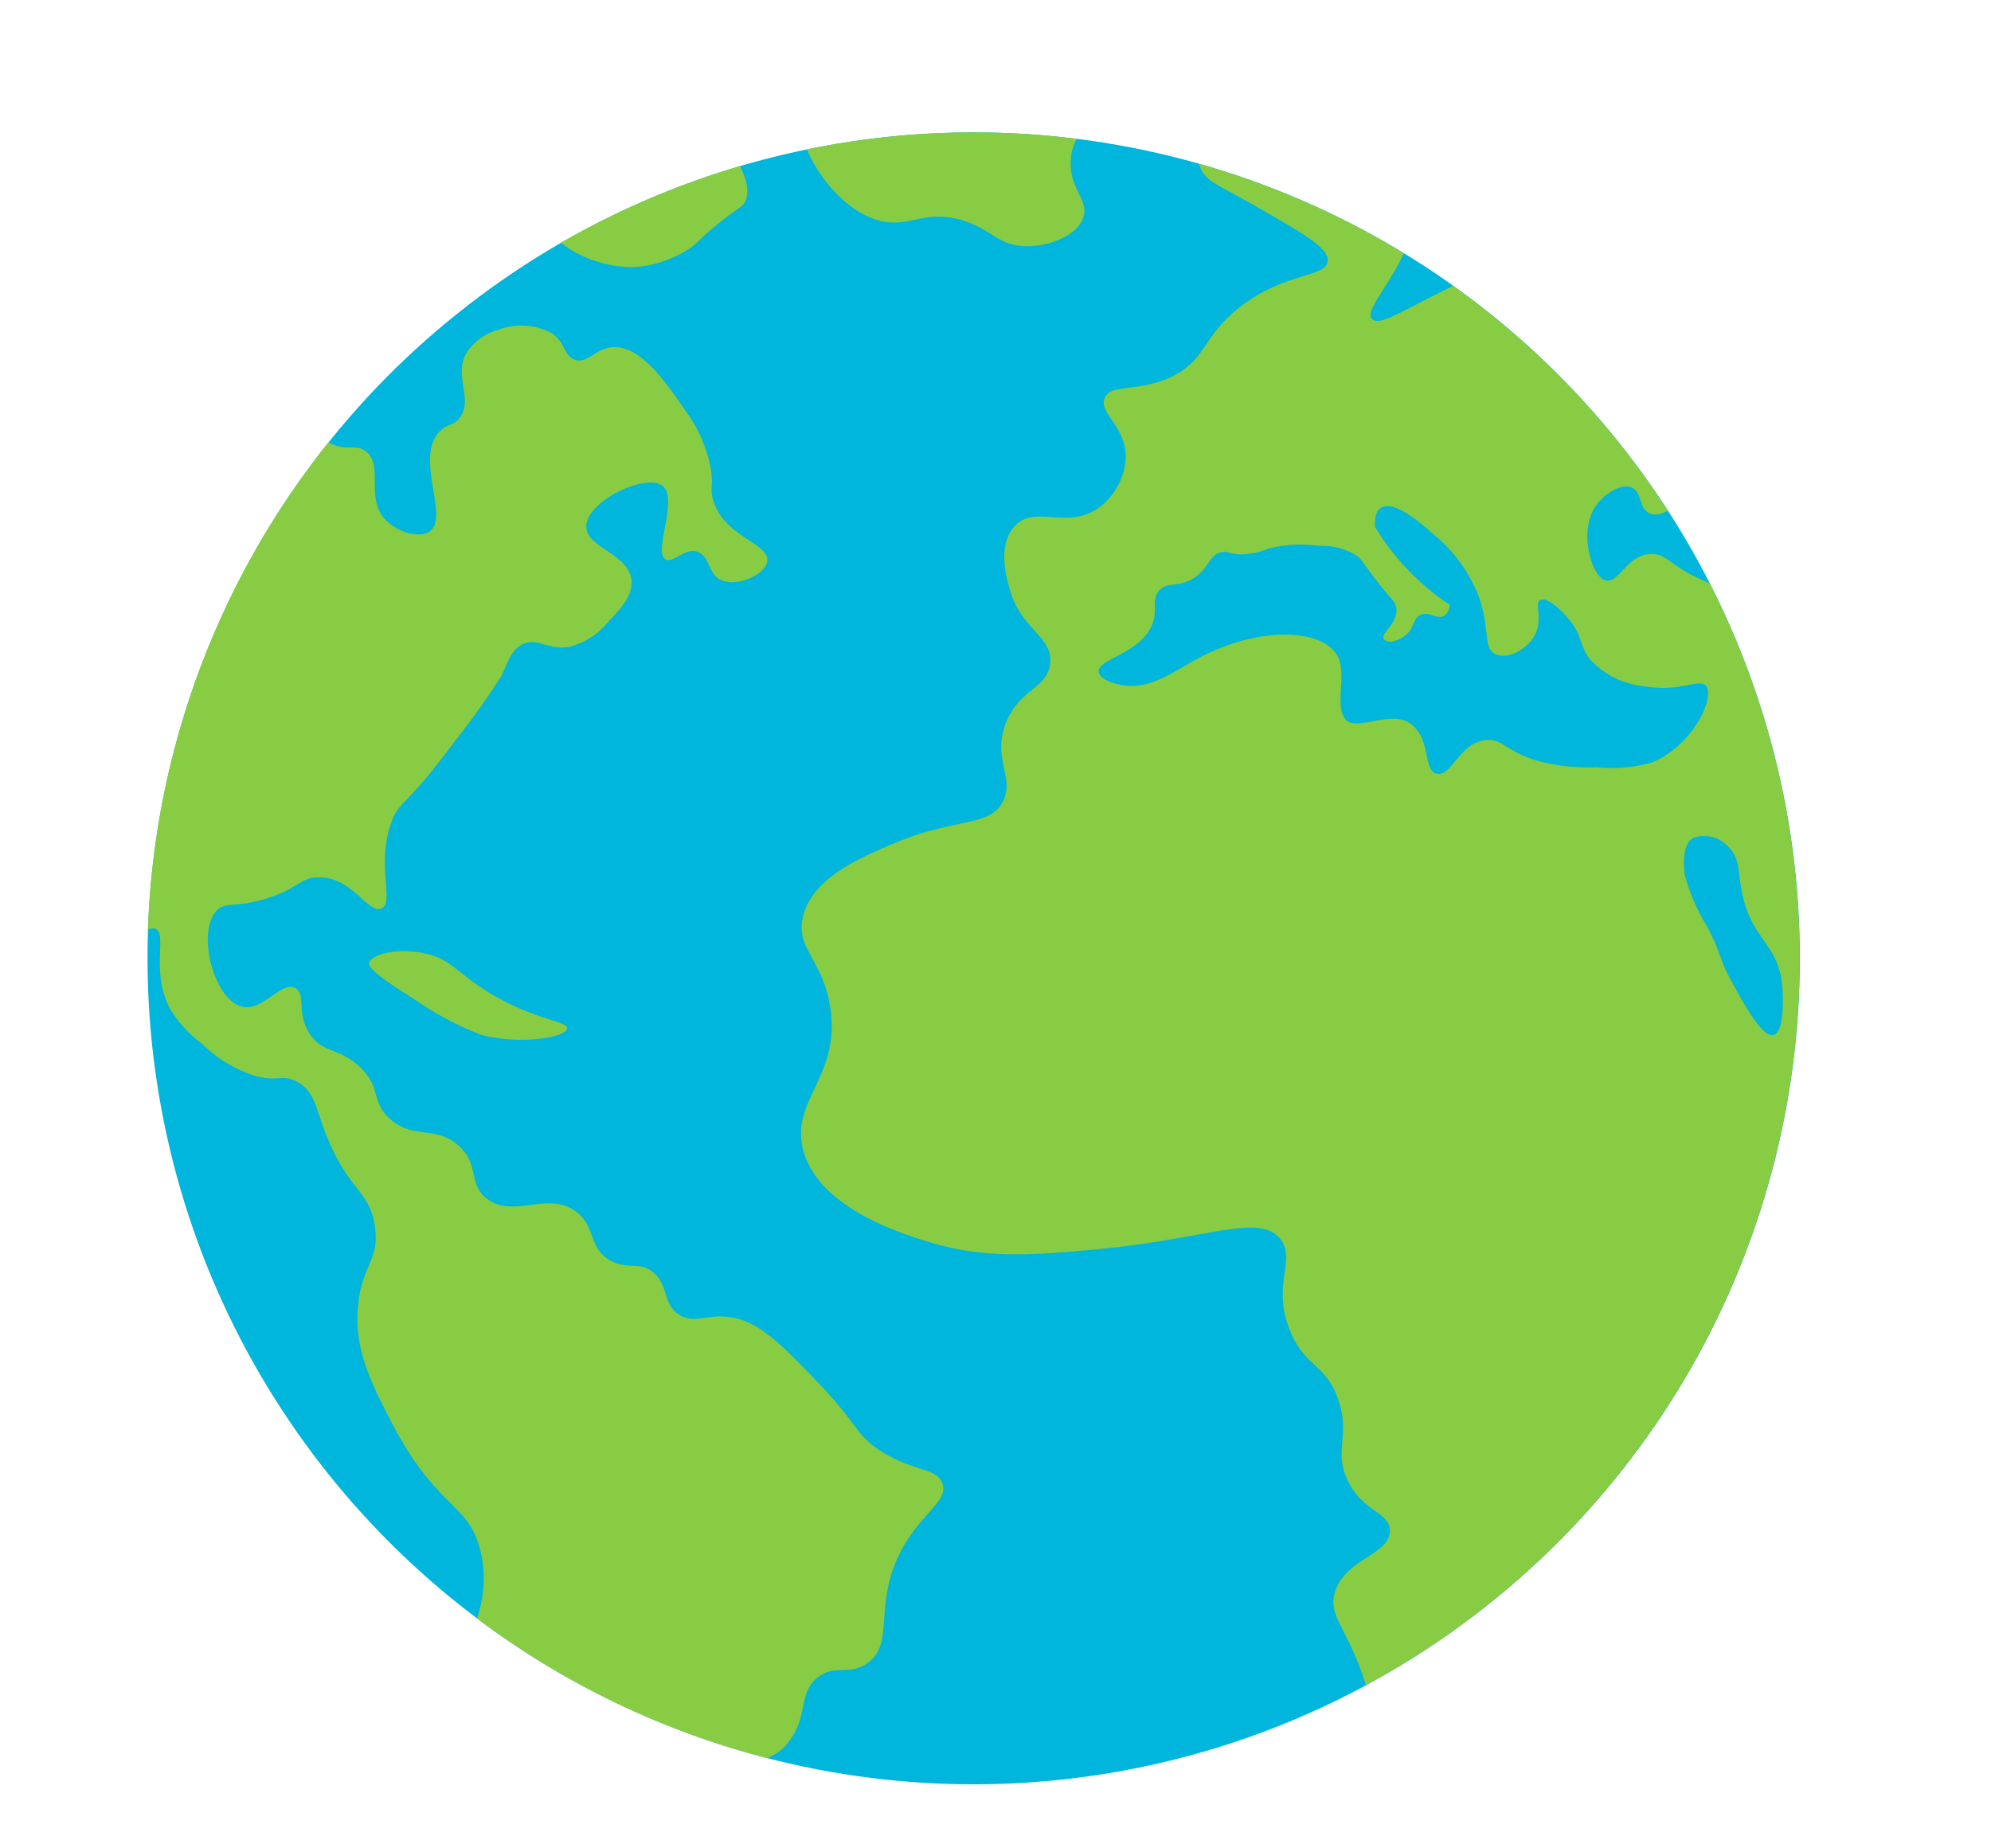 <svg xmlns="http://www.w3.org/2000/svg" xmlns:xlink="http://www.w3.org/1999/xlink" width="118.41" height="109.91" viewBox="0 0 118.41 109.91"><defs><style>.cls-1{fill:none;}.cls-2{fill:#00b6dc;}.cls-3{clip-path:url(#clip-path);}.cls-4{fill:#8c4;}</style><clipPath id="clip-path" transform="translate(8.95 7.64)"><circle class="cls-1" cx="49.07" cy="49.06" r="49.07" transform="matrix(0.99, -0.15, 0.15, 0.99, -6.99, 8.16)"/></clipPath></defs><g id="Livello_2" data-name="Livello 2"><g id="Livello_1-2" data-name="Livello 1"><circle class="cls-2" cx="49.07" cy="49.06" r="49.07" transform="matrix(0.99, -0.15, 0.15, 0.99, 1.97, 15.8)"/><g class="cls-3"><path class="cls-4" d="M108.8,43.21c-1.56-1.34-5,1.78-6.53.61s.72-4.93.81-9.6c.09-4.52-1.87-7.66-5.51-13.47-3.2-5.12-9.16-14.63-14.5-13.68-1.62.28-4.61,1.79-6.73,2.86s-3.28,1.8-3.68,1.42c-.72-.69,2.84-3.63,2.45-6.94-.53-4.56-8.47-8.7-11.43-6.74a4,4,0,0,0-1.23,4.7c.38.83,1,.95,3.27,2.25,2.9,1.66,4.35,2.5,4.29,3.26-.09,1-2.44.65-5.11,2.66-2.39,1.8-2.06,3.28-4.29,4.29-2,.88-3.52.34-3.87,1.22S58,17.73,58,19.52a3.92,3.92,0,0,1-1.63,3.06c-1.82,1.28-3.72-.16-4.9,1s-.52,3.24-.41,3.68c.64,2.54,2.55,2.89,2.45,4.49s-1.86,1.54-2.66,3.68.62,3.24-.2,4.69-2.84.87-6.53,2.45c-1.88.81-4.74,2-5.31,4.29-.49,1.94,1.22,2.59,1.63,5.51.57,4.07-2.38,5.43-1.63,8.37.88,3.46,5.81,5,7.55,5.52,3.3,1,6.12.77,10,.41,6.59-.63,9.56-2.15,10.82-.62,1,1.25-.55,2.75.61,5.52.9,2.15,2.13,1.92,2.86,4.08s-.34,3.1.61,4.9,2.43,1.77,2.45,2.86c0,1.46-2.66,1.65-3.27,3.67-.43,1.47.77,2.09,1.84,5.52,1,3.17.27,3.64,1.23,5.51,1.09,2.13,3.6,4.57,5.51,4.08s1.12-3.67,4.29-7.55c2.39-2.94,4.32-2.88,4.9-5.31s-.83-3.75.2-5.11,2.51-.39,3.88-1.42c2.59-2-.73-6.76,1.64-11,1.83-3.31,4.81-2.18,7.35-6.33,1.58-2.6,2.27-6.08,1-7.15-1-.8-2.6.1-3.07-.61-.61-.93,1.56-3.35,2-3.88,3.59-3.9,6.54-3.57,7.75-6.53C109.55,46,109.72,44,108.8,43.21ZM86,22.39c.53-.72,1.56-1.33,2.14-1s.37,1.2,1,1.5c.47.23,1-.11,1.44-.29,1.81-.75,4.75,0,5.44,1.51a2.73,2.73,0,0,1-1.16,3.29c-.68.29-1.4,0-2.54-.52-1.92-.83-2.12-1.58-3.07-1.56-1.43,0-1.89,1.77-2.72,1.56S84.88,23.93,86,22.39Zm3.22,15.35A8.94,8.94,0,0,1,86,38a11.68,11.68,0,0,1-3.51-.38c-1.93-.58-2.12-1.37-3.13-1.23-1.54.21-2,2.19-2.85,2s-.33-2-1.52-2.94-3.31.5-3.94-.32.09-2.57-.42-3.67c-.69-1.49-3.86-1.93-7.41-.38-2.16.95-3.57,2.45-5.6,2-.13,0-1.17-.27-1.23-.75-.1-.8,2.62-1.09,3.23-2.95.28-.85-.11-1.36.38-1.9s1.16-.14,2.08-.75.85-1.37,1.62-1.52c.4-.08.49.11,1.15.13A4.37,4.37,0,0,0,66.47,25a7.79,7.79,0,0,1,3.06-.17,3.89,3.89,0,0,1,2.2.58c.35.26.31.36,1.1,1.38,1,1.29,1.24,1.36,1.27,1.8.06.9-1,1.49-.75,1.79s.77.13,1.21-.17c.64-.44.48-1.07,1-1.28s1,.32,1.38.06a.86.86,0,0,0,.34-.64,14.9,14.9,0,0,1-4.46-4.65c0-.41,0-.93.38-1.14.81-.51,2.66,1.19,3.13,1.61A8.89,8.89,0,0,1,79,27.86c.69,1.94.23,3.08,1,3.42s1.94-.33,2.37-1.23-.08-1.8.29-2,1.16.52,1.61,1.05c.9,1,.69,1.63,1.33,2.47a5,5,0,0,0,3.23,1.61c2.2.4,3.28-.53,3.7,0C93.05,34,91.57,36.84,89.23,37.74Zm7.3,16.19c-.71.19-1.94-2.21-2.54-3.28-.72-1.31-.48-1.4-1.42-3.21a11.33,11.33,0,0,1-1.34-3.14c0-.39-.18-1.65.52-2.09a1.92,1.92,0,0,1,2.09.52c.72.69.56,1.47.83,2.76.57,2.83,2.2,3,2.39,5.61C97.12,52,97.11,53.78,96.53,53.93Z" transform="translate(8.95 7.64)"/><path class="cls-4" d="M54.73-5.64A5.69,5.69,0,0,1,56-1.4C55.72.08,54.8.41,54.73,1.92c-.08,1.77,1.13,2.33.73,3.42S53.3,7.07,51.94,7c-1.61-.09-1.89-1-3.73-1.56-2.14-.58-3,.38-4.56.11-3-.53-5.89-5-5.08-8.09C39.92-7.57,51.69-9.39,54.73-5.64Z" transform="translate(8.95 7.64)"/><path class="cls-4" d="M33.39.47c1.37.79,2.45,2.76,2,3.83-.19.42-.48.4-1.86,1.56-1,.81-1,1-1.56,1.34a6.93,6.93,0,0,1-2.69,1c-2.45.33-5.64-1.22-5.8-2.9C23.19,2.75,30-1.49,33.39.47Z" transform="translate(8.95 7.64)"/><path class="cls-4" d="M8.11,13.94c1.21.71.78,4.21,2.88,4.92.79.27,1.29-.09,1.85.37,1,.85,0,2.61,1,3.9.69.85,2.14,1.31,2.78.83,1.18-.88-1-4.5.65-6,.46-.44.75-.25,1.12-.74.82-1.11-.35-2.43.37-3.81A3.22,3.22,0,0,1,20.63,12a3.84,3.84,0,0,1,3.25.19c.83.6.7,1.36,1.39,1.58s1.17-.63,2.14-.75c1.69-.2,3.28,2.13,4.36,3.71a8.34,8.34,0,0,1,1.57,3.62c.14,1-.07,1,.1,1.67.57,2.26,3.37,2.64,3.24,3.71-.09.82-1.84,1.59-2.78,1.12-.76-.39-.64-1.43-1.39-1.67s-1.4.69-1.86.46c-.8-.41.77-3.54-.18-4.36s-4.58.89-4.55,2.41c0,1.28,2.6,1.61,2.69,3.25.05.91-.71,1.7-1.39,2.41a4.33,4.33,0,0,1-2.32,1.49c-1.25.21-1.82-.54-2.69-.19-.71.29-.93,1-1.3,1.85A46.54,46.54,0,0,1,18,36.58c-2.85,3.87-3.25,3.4-3.72,4.82-.84,2.55.24,4.65-.55,5S12,44.52,10,44.55c-1.11,0-1.23.72-3.24,1.3-1.79.52-2.26.14-2.79.65-1.29,1.28-.18,5.38,1.49,5.75,1.23.28,2.32-1.56,3.15-1.11.65.35.06,1.47.84,2.69s1.72.8,3,2,.63,2,1.76,3.06c1.43,1.31,2.8.37,4.17,1.67,1.2,1.14.5,2.18,1.58,3.07,1.6,1.3,3.68-.49,5.38.83,1.16.9.68,2.12,2,2.88,1.08.6,1.75,0,2.6.74s.53,1.76,1.39,2.41,1.57.12,2.78.19c1.91.1,3.24,1.47,5.66,4s2.15,3.09,3.81,4.09c1.91,1.15,3.22.92,3.52,1.85.37,1.12-1.4,1.77-2.6,4.27-1.48,3.11-.24,5.24-1.85,6.4-1.11.8-2,0-3.06.93s-.47,2.27-1.67,3.8c-.67.86-1,.66-3.06,1.95-2.77,1.77-2.7,2.55-3.81,2.69-1.77.23-2.38-1.74-5.47-3.71-3.81-2.43-5.72-1.23-6.87-3.06-1.57-2.51,1.92-4.92.93-9.19-.69-3-2.58-2.48-5.29-7.7-1.25-2.41-2.27-4.44-2-7,.22-2.4,1.27-2.66,1-4.63-.28-2.24-1.65-2.15-3-5.76-.51-1.38-.65-2.35-1.58-2.87s-1.17,0-2.51-.37A7.76,7.76,0,0,1,3.1,54.48a7.37,7.37,0,0,1-1.95-2.13C0,50.12,1,48,.32,47.62c-.86-.4-2.7,2.66-3.44,2.32s.84-3.22.28-6.22C-3.55,39.88-7,39.3-8.4,36.58-12.21,28.9,4.88,12.05,8.11,13.94Z" transform="translate(8.95 7.64)"/><path class="cls-4" d="M13,49.66c.13-.6,1.9-.93,3.43-.56,1.32.32,1.75,1,3.15,1.95,2.94,2,5.26,2,5.2,2.5s-2.69,1-5.1.37a18,18,0,0,1-4-2.13C13,50.14,13,49.81,13,49.66Z" transform="translate(8.95 7.64)"/></g></g></g></svg>